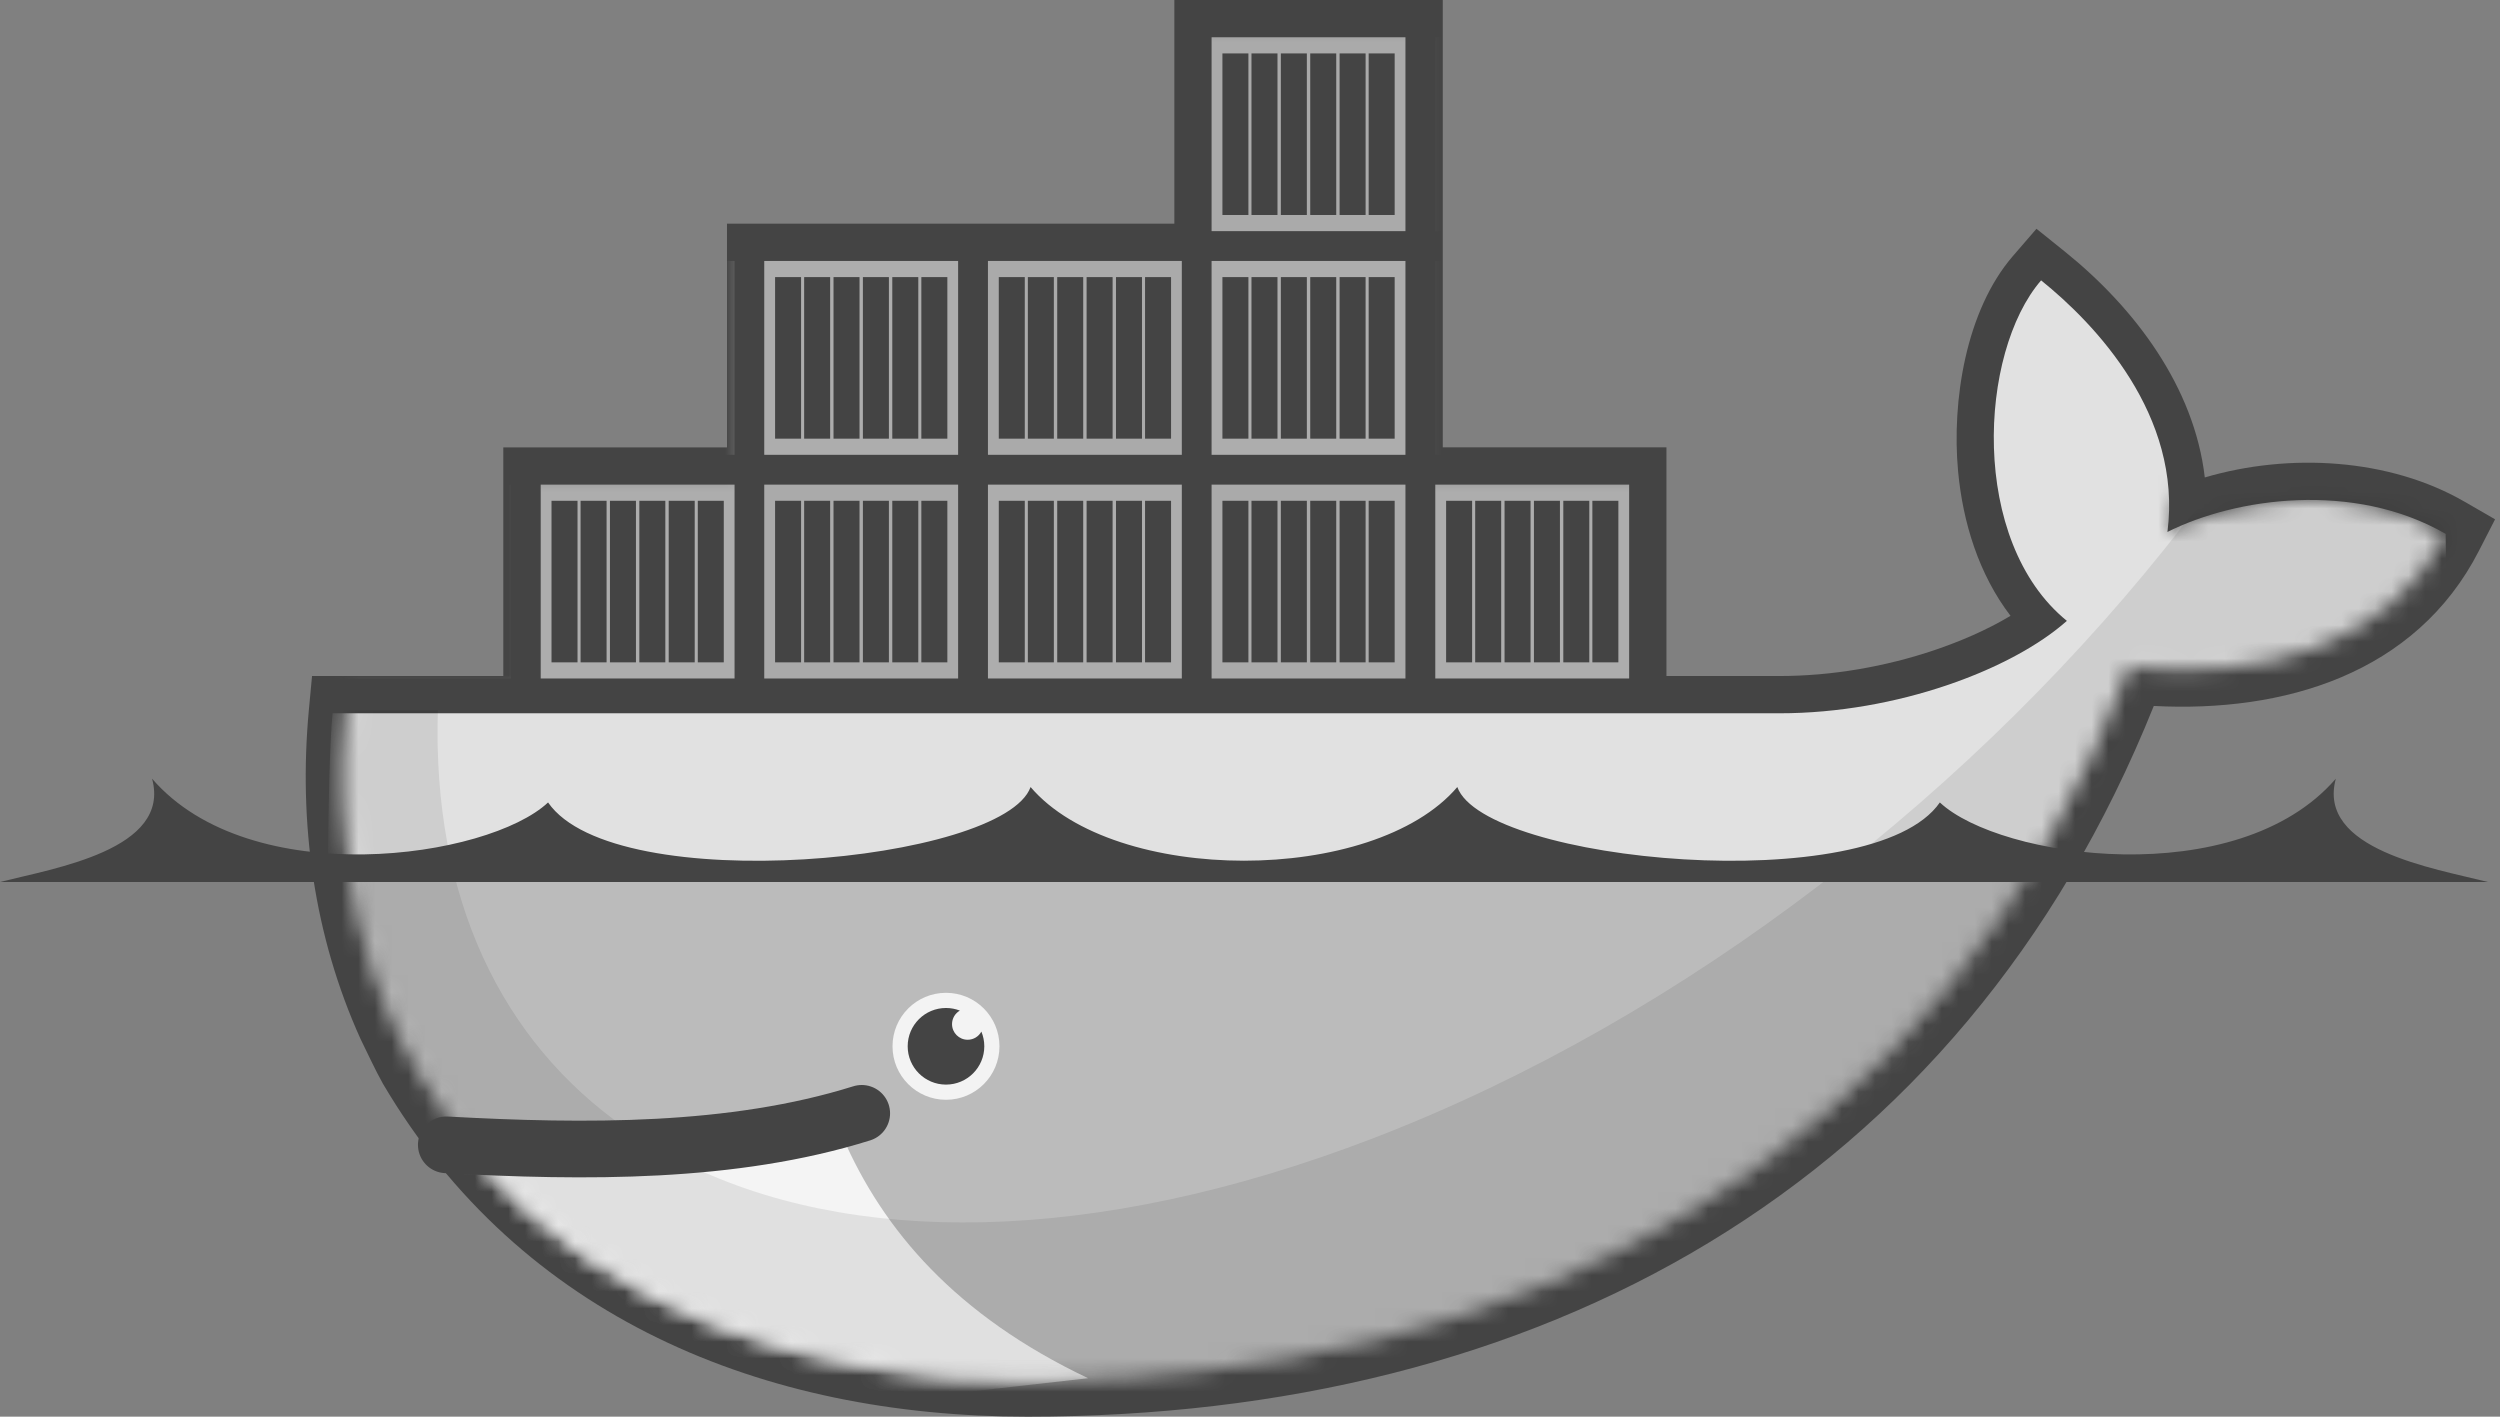 <?xml version="1.0" encoding="UTF-8"?> <svg xmlns="http://www.w3.org/2000/svg" width="150" height="85" viewBox="0 0 150 85" fill="none"><rect x="0" y="0" width="150" height="85" fill="#808080" stroke="none"/> <path d="M86.566 26.841H99.987V40.561H106.773C109.907 40.561 113.13 40.003 116.098 38.997C117.556 38.503 119.193 37.815 120.631 36.949C118.737 34.476 117.77 31.352 117.485 28.274C117.098 24.086 117.943 18.636 120.777 15.359L122.188 13.727L123.869 15.078C128.101 18.479 131.661 23.23 132.288 28.647C137.385 27.148 143.368 27.503 147.861 30.095L149.704 31.159L148.734 33.052C144.934 40.467 136.992 42.764 129.227 42.358C117.607 71.298 92.31 85 61.637 85C45.79 85 31.251 79.076 22.972 65.017C22.486 64.143 22.071 63.23 21.63 62.333C18.831 56.144 17.902 49.364 18.532 42.59L18.722 40.561H30.198V26.842H43.619V13.421H70.461V0H86.566L86.566 26.841Z" fill="#444444"></path> <mask id="mask0_724_3381" style="mask-type:luminance" maskUnits="userSpaceOnUse" x="20" y="1" width="127" height="82"> <path d="M44.606 1.174V28.173H31.694V41.672H20.883C20.837 42.063 20.8 42.455 20.762 42.846C20.087 50.201 21.37 56.984 24.32 62.784L25.311 64.563C25.905 65.629 26.597 66.631 27.329 67.608C28.059 68.583 28.318 69.123 28.778 69.772C36.577 78.538 48.204 82.758 61.628 82.758C91.355 82.758 116.584 69.588 127.75 40.003C135.672 40.816 143.27 38.785 146.734 32.025C141.217 28.841 134.127 29.861 130.043 31.914L140.864 1.174L98.605 28.173H85.105V1.174H44.606Z" fill="white"></path> </mask> <g mask="url(#mask0_724_3381)"> <path d="M72.695 2.236H84.327V13.868H72.695V2.236Z" fill="#AAAAAA"></path> <path d="M74.125 12.899V3.205V12.899ZM75.869 12.899V3.205V12.899ZM77.631 12.899V3.205V12.899ZM79.394 12.899V3.205V12.899ZM81.156 12.899V3.205V12.899ZM82.9 12.899V3.205V12.899Z" fill="black"></path> <path d="M74.125 12.899V3.205M75.869 12.899V3.205M77.631 12.899V3.205M79.394 12.899V3.205M81.156 12.899V3.205M82.9 12.899V3.205" stroke="#444444" stroke-width="1.56"></path> <path d="M86.117 13.868H97.749V2.236H86.117V13.868Z" fill="#ADADAD"></path> <path d="M87.547 3.205V12.899V3.205ZM89.291 3.205V12.899V3.205ZM91.053 3.205V12.899V3.205ZM92.816 3.205V12.899V3.205ZM94.578 3.205V12.899V3.205ZM96.322 3.205V12.899V3.205Z" fill="black"></path> <path d="M87.547 3.205V12.899M89.291 3.205V12.899M91.053 3.205V12.899M92.816 3.205V12.899M94.578 3.205V12.899M96.322 3.205V12.899" stroke="#444444" stroke-width="1.56"></path> <path d="M19.02 15.658H30.651V27.289H19.02V15.658Z" fill="#ADADAD"></path> <path d="M19.02 29.078H30.651V40.71H19.02V29.078Z" fill="#AAAAAA"></path> <path d="M20.449 26.32V16.626V26.32ZM22.194 26.32V16.626V26.32ZM23.955 26.32V16.626V26.32ZM25.718 26.32V16.626V26.32ZM27.481 26.32V16.626V26.32ZM29.225 26.32V16.626V26.32Z" fill="black"></path> <path d="M20.449 26.32V16.626M22.194 26.32V16.626M23.955 26.32V16.626M25.718 26.32V16.626M27.481 26.32V16.626M29.225 26.32V16.626" stroke="#444444" stroke-width="1.56"></path> <path d="M20.449 39.741V30.047V39.741ZM22.194 39.741V30.047V39.741ZM23.955 39.741V30.047V39.741ZM25.718 39.741V30.047V39.741ZM27.481 39.741V30.047V39.741ZM29.225 39.741V30.047V39.741Z" fill="black"></path> <path d="M20.449 39.741V30.047M22.194 39.741V30.047M23.955 39.741V30.047M25.718 39.741V30.047M27.481 39.741V30.047M29.225 39.741V30.047" stroke="#444444" stroke-width="1.56"></path> <path d="M32.441 40.709H44.073V29.078H32.441V40.709Z" fill="#ADADAD"></path> <path d="M32.441 27.289H44.073V15.657H32.441V27.289Z" fill="#AAAAAA"></path> <path d="M33.871 30.047V39.741V30.047ZM35.615 30.047V39.741V30.047ZM37.377 30.047V39.741V30.047ZM39.14 30.047V39.741V30.047ZM40.903 30.047V39.741V30.047ZM42.647 30.047V39.741V30.047Z" fill="black"></path> <path d="M33.871 30.047V39.741M35.615 30.047V39.741M37.377 30.047V39.741M39.14 30.047V39.741M40.903 30.047V39.741M42.647 30.047V39.741" stroke="#444444" stroke-width="1.56"></path> <path d="M33.871 16.626V26.32V16.626ZM35.615 16.626V26.32V16.626ZM37.377 16.626V26.32V16.626ZM39.14 16.626V26.32V16.626ZM40.903 16.626V26.32V16.626ZM42.647 16.626V26.32V16.626Z" fill="black"></path> <path d="M33.871 16.626V26.32M35.615 16.626V26.32M37.377 16.626V26.32M39.14 16.626V26.32M40.903 16.626V26.32M42.647 16.626V26.32" stroke="#444444" stroke-width="1.56"></path> <path d="M45.855 15.658H57.487V27.289H45.855V15.658Z" fill="#ADADAD"></path> <path d="M45.855 29.078H57.487V40.71H45.855V29.078Z" fill="#AAAAAA"></path> <path d="M47.285 26.32V16.626V26.32ZM49.029 26.32V16.626V26.32ZM50.791 26.32V16.626V26.32ZM52.554 26.32V16.626V26.32ZM54.317 26.32V16.626V26.32ZM56.061 26.32V16.626V26.32Z" fill="black"></path> <path d="M47.285 26.32V16.626M49.029 26.32V16.626M50.791 26.32V16.626M52.554 26.32V16.626M54.317 26.32V16.626M56.061 26.32V16.626" stroke="#444444" stroke-width="1.56"></path> <path d="M47.285 39.741V30.047V39.741ZM49.029 39.741V30.047V39.741ZM50.791 39.741V30.047V39.741ZM52.554 39.741V30.047V39.741ZM54.317 39.741V30.047V39.741ZM56.061 39.741V30.047V39.741Z" fill="black"></path> <path d="M47.285 39.741V30.047M49.029 39.741V30.047M50.791 39.741V30.047M52.554 39.741V30.047M54.317 39.741V30.047M56.061 39.741V30.047" stroke="#444444" stroke-width="1.56"></path> <path d="M59.277 40.709H70.909V29.078H59.277V40.709Z" fill="#ADADAD"></path> <path d="M59.277 27.289H70.909V15.657H59.277V27.289Z" fill="#AAAAAA"></path> <path d="M60.707 30.047V39.741V30.047ZM62.451 30.047V39.741V30.047ZM64.213 30.047V39.741V30.047ZM65.976 30.047V39.741V30.047ZM67.739 30.047V39.741V30.047ZM69.483 30.047V39.741V30.047Z" fill="black"></path> <path d="M60.707 30.047V39.741M62.451 30.047V39.741M64.213 30.047V39.741M65.976 30.047V39.741M67.739 30.047V39.741M69.483 30.047V39.741" stroke="#444444" stroke-width="1.56"></path> <path d="M60.707 16.626V26.32V16.626ZM62.451 16.626V26.32V16.626ZM64.213 16.626V26.32V16.626ZM65.976 16.626V26.32V16.626ZM67.739 16.626V26.32V16.626ZM69.483 16.626V26.32V16.626Z" fill="black"></path> <path d="M60.707 16.626V26.32M62.451 16.626V26.32M64.213 16.626V26.32M65.976 16.626V26.32M67.739 16.626V26.32M69.483 16.626V26.32" stroke="#444444" stroke-width="1.56"></path> <path d="M72.695 15.658H84.327V27.289H72.695V15.658Z" fill="#ADADAD"></path> <path d="M72.695 29.078H84.327V40.71H72.695V29.078Z" fill="#AAAAAA"></path> <path d="M74.125 26.32V16.626V26.32ZM75.869 26.32V16.626V26.32ZM77.631 26.32V16.626V26.32ZM79.394 26.32V16.626V26.32ZM81.156 26.32V16.626V26.32ZM82.9 26.32V16.626V26.32Z" fill="black"></path> <path d="M74.125 26.32V16.626M75.869 26.32V16.626M77.631 26.32V16.626M79.394 26.32V16.626M81.156 26.32V16.626M82.9 26.32V16.626" stroke="#444444" stroke-width="1.56"></path> <path d="M74.125 39.741V30.047V39.741ZM75.869 39.741V30.047V39.741ZM77.631 39.741V30.047V39.741ZM79.394 39.741V30.047V39.741ZM81.156 39.741V30.047V39.741ZM82.9 39.741V30.047V39.741Z" fill="black"></path> <path d="M74.125 39.741V30.047M75.869 39.741V30.047M77.631 39.741V30.047M79.394 39.741V30.047M81.156 39.741V30.047M82.9 39.741V30.047" stroke="#444444" stroke-width="1.56"></path> <path d="M86.117 40.709H97.749V29.078H86.117V40.709Z" fill="#ADADAD"></path> <path d="M86.117 27.289H97.749V15.657H86.117V27.289Z" fill="#AAAAAA"></path> <path d="M87.547 30.047V39.741V30.047ZM89.291 30.047V39.741V30.047ZM91.053 30.047V39.741V30.047ZM92.816 30.047V39.741V30.047ZM94.578 30.047V39.741V30.047ZM96.322 30.047V39.741V30.047Z" fill="black"></path> <path d="M87.547 30.047V39.741M89.291 30.047V39.741M91.053 30.047V39.741M92.816 30.047V39.741M94.578 30.047V39.741M96.322 30.047V39.741" stroke="#444444" stroke-width="1.56"></path> <path d="M87.547 16.626V26.32V16.626ZM89.291 16.626V26.32V16.626ZM91.053 16.626V26.32V16.626ZM92.816 16.626V26.32V16.626ZM94.578 16.626V26.32V16.626ZM96.322 16.626V26.32V16.626Z" fill="black"></path> <path d="M87.547 16.626V26.32M89.291 16.626V26.32M91.053 16.626V26.32M92.816 16.626V26.32M94.578 16.626V26.32M96.322 16.626V26.32" stroke="#444444" stroke-width="1.56"></path> </g> <mask id="mask1_724_3381" style="mask-type:luminance" maskUnits="userSpaceOnUse" x="20" y="1" width="127" height="82"> <path d="M44.606 1.174V28.173H31.694V41.672H20.883C20.837 42.063 20.8 42.455 20.762 42.846C20.087 50.201 21.37 56.984 24.32 62.784L25.311 64.563C25.905 65.629 26.597 66.631 27.329 67.608C28.059 68.583 28.318 69.123 28.778 69.772C36.577 78.538 48.204 82.758 61.628 82.758C91.355 82.758 116.584 69.588 127.75 40.003C135.672 40.816 143.27 38.785 146.734 32.025C141.217 28.841 134.127 29.861 130.043 31.914L140.864 1.174L98.605 28.173H85.105V1.174H44.606Z" fill="white"></path> </mask> <g mask="url(#mask1_724_3381)"> <path d="M130.046 31.917C130.946 24.924 125.712 19.43 122.466 16.822C118.726 21.146 118.144 32.48 124.013 37.252C120.738 40.161 113.837 42.797 106.771 42.797H19.954C19.267 50.173 19.954 85.692 19.954 85.692H147.319L146.74 32.032C141.224 28.849 134.13 29.864 130.046 31.917Z" fill="#E1E1E1"></path> </g> <mask id="mask2_724_3381" style="mask-type:luminance" maskUnits="userSpaceOnUse" x="20" y="1" width="127" height="82"> <path d="M44.606 1.174V28.173H31.694V41.672H20.883C20.837 42.063 20.8 42.455 20.762 42.846C20.087 50.201 21.37 56.984 24.32 62.784L25.311 64.563C25.905 65.629 26.597 66.631 27.329 67.608C28.059 68.583 28.318 69.123 28.778 69.772C36.577 78.538 48.204 82.758 61.628 82.758C91.355 82.758 116.584 69.588 127.75 40.003C135.672 40.816 143.27 38.785 146.734 32.025C141.217 28.841 134.127 29.861 130.043 31.914L140.864 1.174L98.605 28.173H85.105V1.174H44.606Z" fill="white"></path> </mask> <g mask="url(#mask2_724_3381)"> <path d="M19.953 52.237V85.693H147.319V52.237" fill="black" fill-opacity="0.17"></path> </g> <mask id="mask3_724_3381" style="mask-type:luminance" maskUnits="userSpaceOnUse" x="20" y="1" width="127" height="82"> <path d="M44.606 1.174V28.173H31.694V41.672H20.883C20.837 42.063 20.8 42.455 20.762 42.846C20.087 50.201 21.37 56.984 24.32 62.784L25.311 64.563C25.905 65.629 26.597 66.631 27.329 67.608C28.059 68.583 28.318 69.123 28.778 69.772C36.577 78.538 48.204 82.758 61.628 82.758C91.355 82.758 116.584 69.588 127.75 40.003C135.672 40.816 143.27 38.785 146.734 32.025C141.217 28.841 134.127 29.861 130.043 31.914L140.864 1.174L98.605 28.173H85.105V1.174H44.606Z" fill="white"></path> </mask> <g mask="url(#mask3_724_3381)"> <path d="M65.287 82.693C57.34 78.922 52.978 73.796 50.551 68.199L26.41 69.258L38.736 85.692L65.287 82.693Z" fill="#F4F4F4"></path> </g> <mask id="mask4_724_3381" style="mask-type:luminance" maskUnits="userSpaceOnUse" x="21" y="1" width="127" height="82"> <path d="M45.021 1V27.999H32.108V41.499H21.297C21.251 41.889 21.214 42.281 21.176 42.673C20.501 50.027 21.785 56.81 24.735 62.61L25.725 64.389C26.319 65.456 27.011 66.457 27.743 67.434C28.473 68.41 28.732 68.95 29.192 69.598C36.991 78.365 48.618 82.584 62.042 82.584C91.769 82.584 116.998 69.415 128.164 39.83C136.086 40.642 143.685 38.611 147.148 31.851C141.631 28.668 134.541 29.688 130.457 31.741L141.278 1L99.019 27.999H85.519V1H45.021Z" fill="white"></path> </mask> <g mask="url(#mask4_724_3381)"> <path d="M131.005 31.484V31.502C118.761 47.285 101.198 61.072 82.344 68.314C65.525 74.775 50.862 74.806 40.745 69.617C39.656 69.001 38.587 68.319 37.517 67.672C30.1 62.489 25.922 53.914 26.273 42.617H20.367V85.519H147.733V29.173H133.059L131.005 31.484Z" fill="black" fill-opacity="0.085"></path> </g> <path d="M26.777 68.69C35.091 69.145 43.964 69.226 51.704 66.8" stroke="#444444" stroke-width="3.4" stroke-linecap="round"></path> <path d="M59.968 62.778C59.968 64.55 58.532 65.987 56.76 65.987C54.988 65.987 53.551 64.55 53.551 62.778C53.551 61.006 54.988 59.569 56.76 59.569C58.532 59.569 59.968 61.006 59.968 62.778Z" fill="#F3F3F3"></path> <path d="M57.592 60.635C57.311 60.797 57.122 61.1 57.122 61.447C57.122 61.965 57.542 62.385 58.06 62.385C58.415 62.385 58.723 62.188 58.883 61.896C58.995 62.168 59.058 62.466 59.058 62.778C59.058 64.047 58.029 65.076 56.759 65.076C55.49 65.076 54.461 64.047 54.461 62.778C54.461 61.508 55.49 60.479 56.759 60.479C57.053 60.479 57.333 60.535 57.592 60.635Z" fill="#444444"></path> <path d="M0 52.919H149.274C146.024 52.095 138.991 50.981 140.15 46.721C134.241 53.56 119.988 51.519 116.391 48.147C112.385 53.957 89.066 51.748 87.439 47.222C82.418 53.116 66.857 53.116 61.835 47.222C60.208 51.748 36.89 53.957 32.884 48.147C29.287 51.519 15.035 53.56 9.124 46.721C10.284 50.981 3.251 52.095 0 52.919Z" fill="#444444"></path> </svg> 
